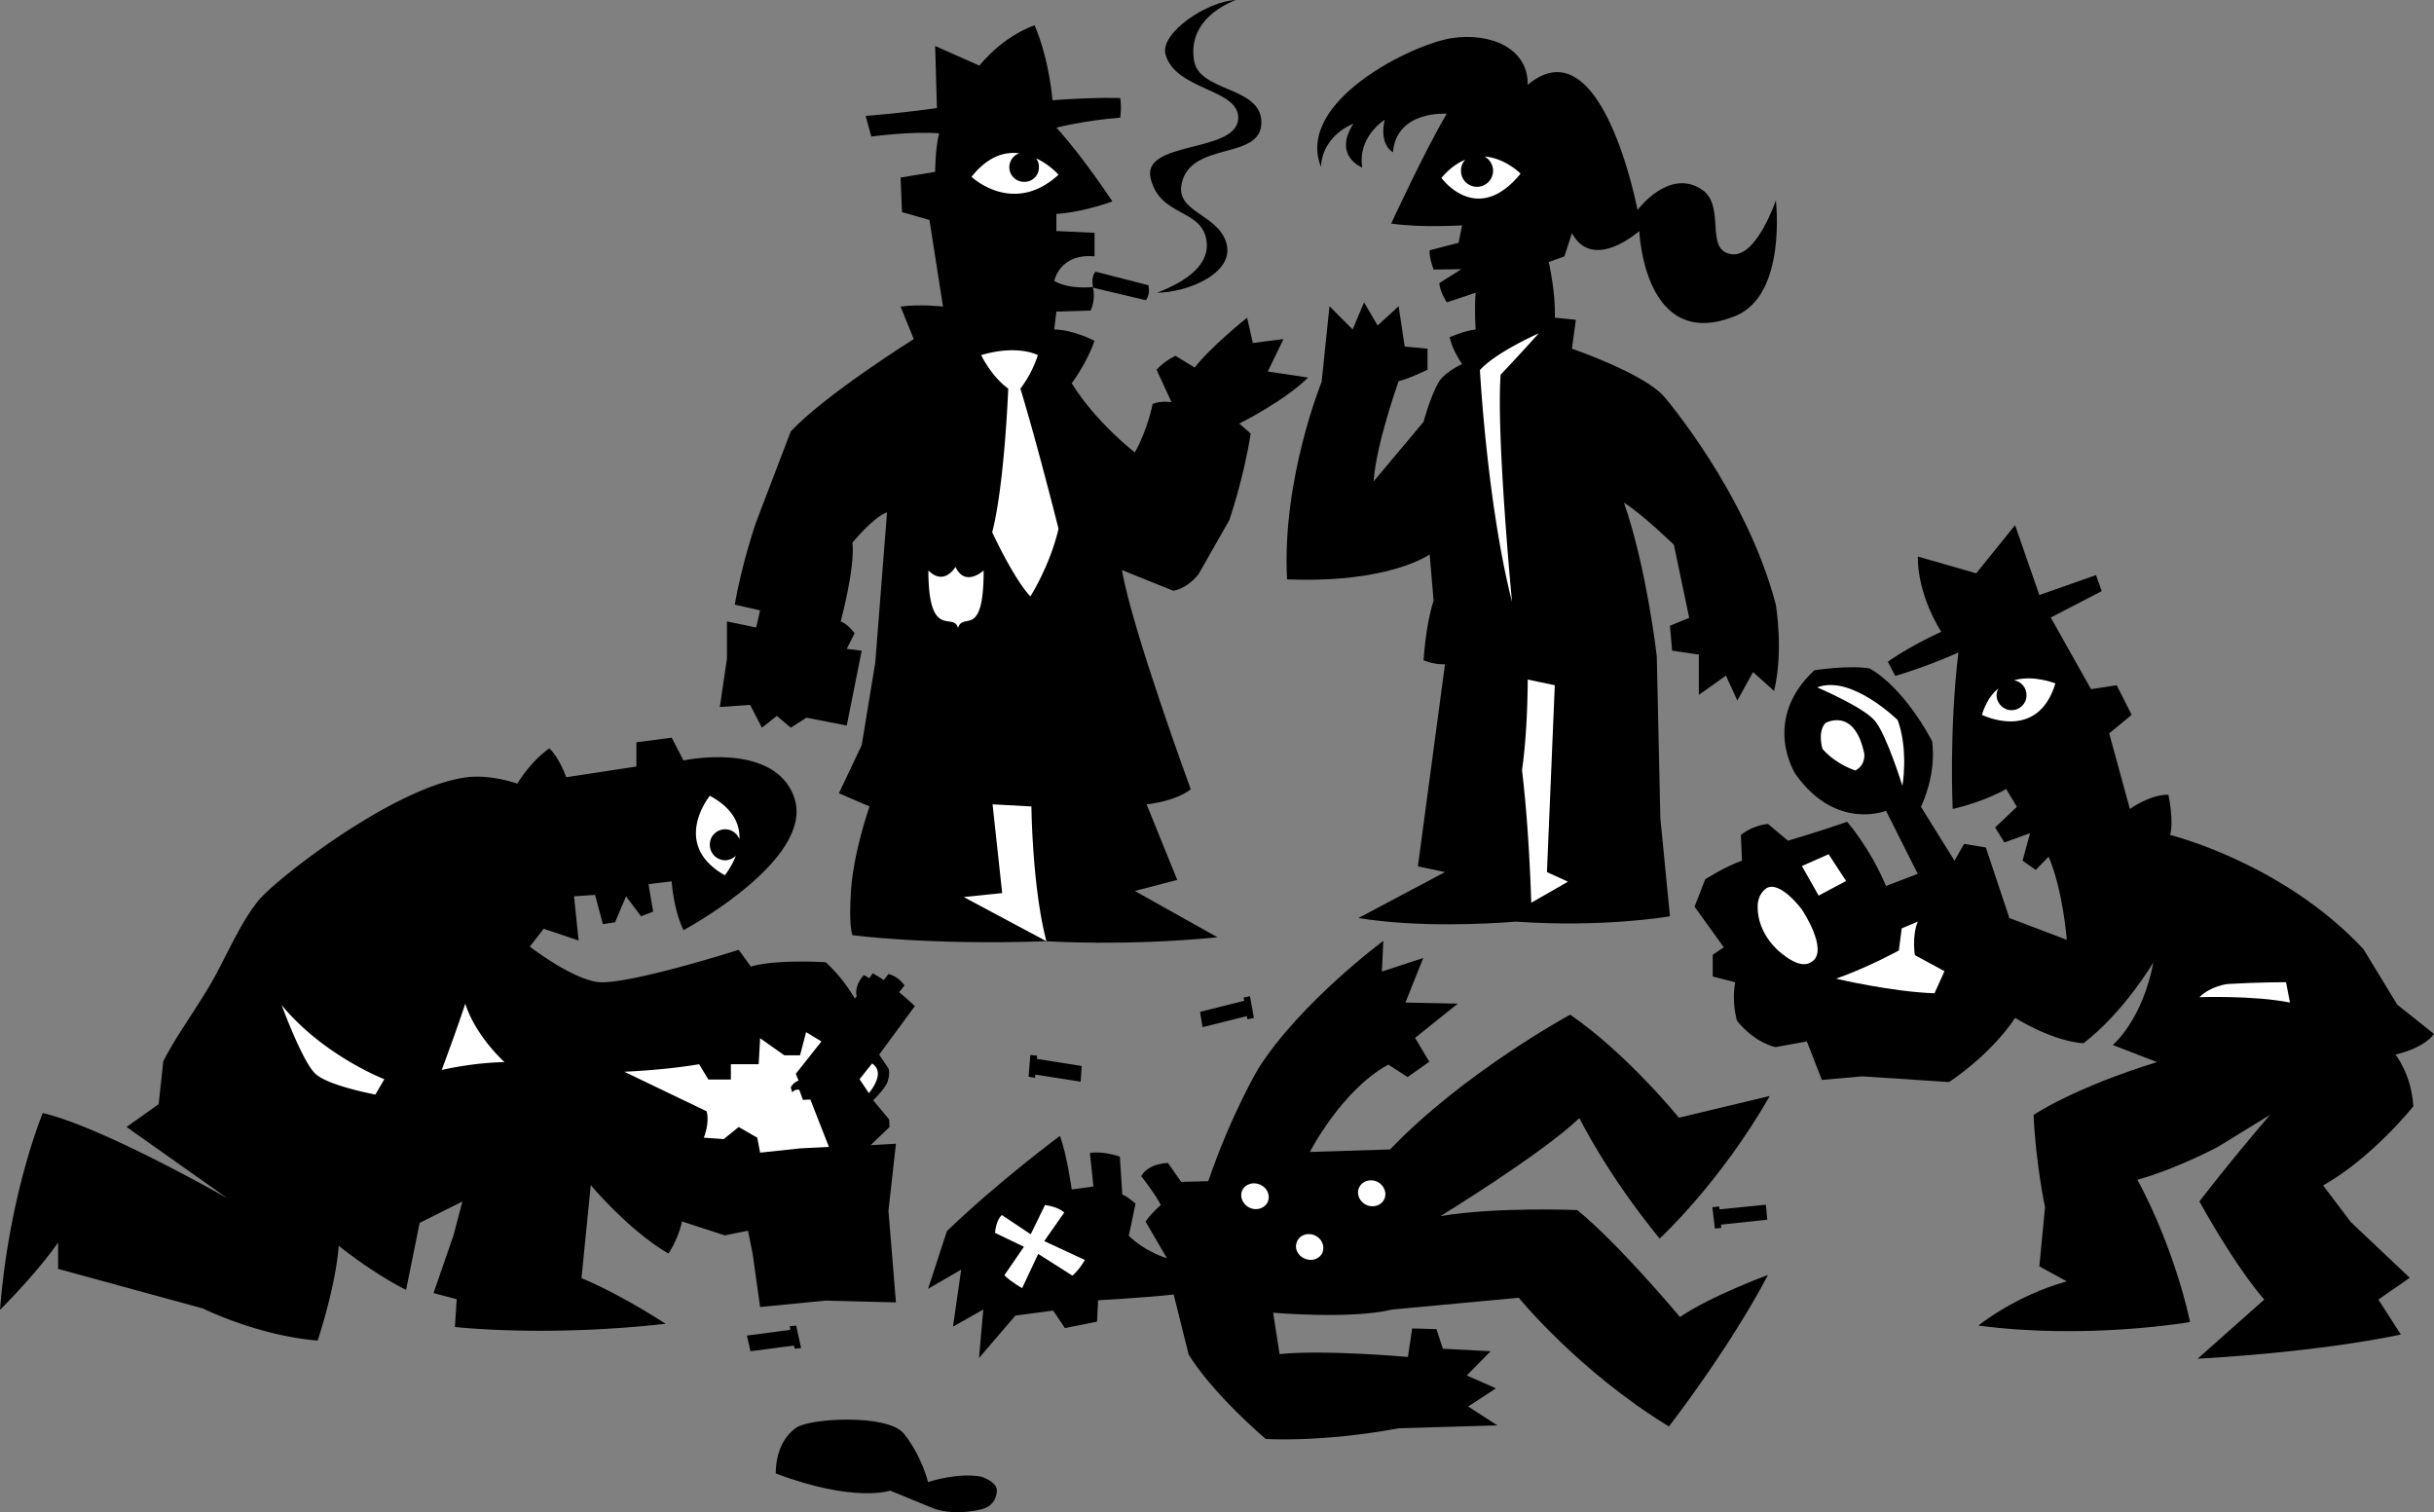 <svg xmlns="http://www.w3.org/2000/svg" width="682.699" height="424.152"><rect width="100%" height="100%" fill="#808080" stroke="none"/><path d="m239.797 280.102.5-.7c-.285-1.004-.383-3.246 2-5.902.598.29 1.14.645 1.5.902l1-1.402a44.71 44.71 0 0 1 3.101 1.902l1.301-1.703c2.918.703 4.5 3.203 4.5 3.203l-1.5 1.899a84.98 84.98 0 0 1 4.399 3.898l-10 13.602 2.601 3.898c.602 1.692-.402 4.102-.402 4.102-1.281 2.406-3.899 4.8-3.899 4.8l4.5 5.399.102 2.102-5.3 5.097 7.097-.398-2.098 18.8 2.098 25.7-19.7-.5-18.398 1.8-2.101-15-1.301-6.402-6.5 1.301-12-3.898c-1.16 5.199-3.797 9-3.797 9-11.074-6.395-21.8-19.2-21.8-19.2l-2.602 26.098c11.164 4.621 23.601 12.8 23.601 12.8-33.808 3.805-59.101.9-59.101.9l.5-7.798-6.5-1.703 5.601-16.199 2.5-9.5-12 6-3.8 18.8C103.976 356.759 95 349.403 95 349.403 94.156 360.961 89.098 376 89.098 376c-16.746-1.328-32.2-9-32.2-9l-40.601-11.098V348.5C10.277 357.191 0 367.402 0 367.402 2.617 334.523 12 312.2 12 312.2c16.742 3.856 51.797 23.903 51.797 23.903l-28.297-20 9-6.403 1.297-12c3.887-7.77 10.68-16.61 15-24.797 4.324-8.234 7.23-14.718 11.601-20.203 4.274-5.516 37.938-32.087 58.602-34.7 6.883-.832 14.098 1.8 14.098 1.8 4.336-6.952 9-9.898 9-9.898 2.996 2.946 4.699 8.098 4.699 8.098l19.703-3v-6.8l9.898-1.298 3.301 6.399s24.973-5.395 30.899 9.898c6.824 17.504-30.899 37.703-30.899 37.703-2.86-6.054-3.3-13.703-3.3-13.703l-6.5.801 1.3 7.7-3.402 1.3-4.2-5.598-3.097 7.297-3.402.5-2.2-8.199-5.898.402 1.297 12.399-9.797-3.301-3.902 5s10.968 8.555 18.699 9.902c7.832 1.246 39.902-9 39.902-9l3.399 4.7c7.273-2.114 21-1.2 21-1.2 3.93 3.535 6.718 7.715 8.199 10.2"/><path fill="#fff" d="m244.598 298.3-3.5 4.4 2.601 3.902s5.02-5.696.899-8.301m-17.301 10.101-2.098.098-1-2.8c-1.203-.364-2 .702-2 .702l-.402-1.402c.816-1.562 2.203-1.898 2.203-1.898l-.8-1.903 7.198-9.097-4.3-2.602-1.7 6.5H220l-6.8-4.8-.403 7.3H205v4.3h-6.3l-2.602-4.3c-9.852 1.684-21 2.102-21 2.102l23.101 11.097c.895 3.492-.8 7.403-.8 7.403l5.601.398 4.2-3.398 5.198 3 .801 4.199 11.2-1.2 8.101-.402-5.203-13.297M130.5 281.5c-2.246 6.957-6.602 18.602-6.602 18.602 9.868-2.2 17.602-2.2 17.602-2.2s-8.094-7.265-11-16.402m-51.5.402s5.836 16 9.5 19.297c3.602 3.371 16.797 5.801 16.797 5.801l2.5-4.3S90.648 296.085 79 281.901M199.098 223.2s-11.121 13.613 4.199 22.3c0 0 1.887-2.262 3.101-5.5-.77.793-1.836 1.262-3 1.3-2.394-.038-4.332-1.972-4.3-4.398-.032-2.351 1.906-4.285 4.3-4.3a4.295 4.295 0 0 1 4 2.8c.188-4.054-1.601-8.582-8.3-12.203"/><path d="m350.598 279.402-1.801.399.203.898-12.402 3.102.699 4.3L349.699 285l.2.902 1.8-.402-1.101-6.098M481 344.602l1.797-.2-.098-.902 13-1.398-.402-4.2-13 1.297-.098-.797-1.902.2.703 6M288.5 302l1.797.3.101-.898 12.7 2 .3-4.402-12.601-2 .101-.898-1.898-.2-.5 6.098m-65.203 69.8-1.797.2.2 1-12.2 1.602 1 4.398 12.2-1.598.198.899 1.801-.2-1.402-6.3m37 43.899s-1.707-7.27-6.797-13.598c-4.55-5.606-26.402-4.282-30.102-1.7-6.25 4.27-5.8 12.899-5.8 12.899 22.195 8.297 32.101 4.8 32.101 4.8l12.399 5.098c6.355 2.082 13.3.102 13.3.102 4.504-1.196 4.2-5.399 4.2-5.399-.051-2.289-4.301-3.703-4.301-3.703-6.504-1.328-15 1.5-15 1.5"/><path d="M265.598 345.3c14.59-14.034 31.699-26.698 31.699-26.698 1.973 5.3 3.3 15 3.3 15l6.102-.801-1-9.399c3.61-.672 8.399 1 8.399 1l.699 10.7c.953.085 3.703 2.5 3.703 2.5-.66 3.312-1.902 9-1.902 9 4.707 4.613 10.699 6.3 10.699 6.3l-6-10.3c2.187-2.942 4.3-4.602 4.3-4.602-1.484-3.02-5.5-8.098-5.5-8.098 2.036-3.687 7.5-3.703 7.5-3.703l3.7 5.301 7.601-.2C345.434 312.27 353 299.603 353 299.603c11.984-18.692 35-35.7 35-35.7l-.402 8.598 11.601-3.8-5 12.5 14.7.3-12 9.602 4 6.699-6.102 4.3-5.399-3.5c-13.109 7.149-22 24.5-22 24.5l22.5-.699c20.79-21.707 50.5-37.8 50.5-37.8 16.008 10.972 30.5 28.898 30.5 28.898l25.5-6.098c-14.078 24.582-30.898 40-30.898 40-15-18.347-22.5-33.8-22.5-33.8-10.836 10.293-39 27.5-39 27.5 15.773-2.66 38.398-1.7 38.398-1.7 11.739 9.535 28.801 30 28.801 30 8.75-5.968 24.7-11.8 24.7-11.8-11.086 21.03-27.801 42.5-27.801 42.5C442.656 384.543 426 364 426 364l-35.5 3.3c-11.367 2.79-33.402.9-33.402.9l1.8 11.6c12.543-1.296 36 .802 36 .802l1.2-8 6.8.199 1.801 5.5 13.399.699-6.7 6.8 8.2 3.602-7.801 5.098 8.203 5.3-27.602.802c-22.09 4.07-37.398 3-37.398 3-16.277-14.196-21.602-23.7-21.602-23.7l-4.199-16.8c-9.793 1.007-21.199 1.597-21.199 1.597l-.3 6-9 1.801-3.302-4.898L284.797 369l-10.2 11.902 1.2-13.601-8.5 4.8 2.3-16-9.3 5.399 5.3-16.2"/><path fill="#fff" d="m279.098 345.8 8.101 3.9-5.5 8c1.965 1.933 5 3.6 5 3.6l4.5-9.6 9.598 6.1c1.937-1.64 3.5-4.398 3.5-4.398l-11.399-5.3 5.602-8c-1.75-1.696-5.402-2.102-5.402-2.102l-4 8.2-8.098-5.4c-1.73 1.587-1.902 5-1.902 5m71.5-7c-2.012-.902-2.961-3.07-2.2-4.898.844-1.773 3.09-2.523 5.102-1.601 1.926.832 2.871 3.004 2.098 4.8-.828 1.801-3.075 2.551-5 1.7m32.699-.801c-1.985-.91-2.93-3.082-2.098-4.898.77-1.782 3.016-2.532 5-1.7 1.953.922 2.903 3.09 2.098 4.899-.8 1.793-3.047 2.543-5 1.699m-17.399 15c-1.988-.844-2.937-3.016-2.101-4.8.77-1.817 3.015-2.563 5-1.7 1.953.89 2.898 3.059 2.101 4.902-.804 1.758-3.05 2.508-5 1.598"/><path d="M549.297 183s-7.375 3.469-17.7 6.602l-2.097-4s5.785-4.196 15-8.403c0 0-6.59-9.785-6.602-21.097l16.399 4.699 10.902-13.5L572 166.902l15.898-5.601 1.602 4.5-14.3 7.398 11.3 20.102 7.2-1.102 4.198 8.301-6.3 5.2 5.8 21.202s5.547-4.05 10.801-4c0 0 1.574 7.114.5 11.297 0 0 31.492 7.707 54.2 32l9.5 15.602 10.3 8.199s-2.113 3.664-10.8 5.8c0 0 4.488 5.552 5 14.5 0 0-11.352 14.31-25.301 22.2l7.8 10.3 16.5 15.602-8.8 6.098 6.3 9.8s-20.27 4.692-57 6.802l18.7-16.602s-6.797-7.184-18.2-27.5c0 0 7.391-9.766 19.801-24.3l-14.5 8.902s-11.375 6.156-22.699 9.3c0 0 9.75 17.153 14.797 39.899 0 0-28.828 5.043-59.399 1 0 0 10.278-8.371 24.801-12.399L572 355.2l1.598-16.597s-2.645-12.418-3.2-25.903c0 0 11.395-7.668 34.602-14.797l-12.402-4.8s8.246-6.79 11.402-23.2c0 0-8.215 13.973-19.602 22.7 0 0-7.332.011-19.199-7.102 0 0-5.61 9.215-18.5 18l-24.402-1.598-11.297 1-4.203-10.8L498 293.7s-5.738-1.086-10.8-7.398c0 0-1.575-5.051-.5-10.801l-6.302-1.598v-6.101l3.102-2.102-8.203-11.398 3-7.7s5.754-3.644 10.3-5.199l-.3-7.203s2.914-2.61 7.601-3.097l5.602 4.699s8.957-2.633 16.598-5.301c0 0 6.347 7.203 10.902 18l8.898-3.398-8.898-17.7s-14.008 5.766-25.402-10.3c0 0-9.758-15.067 5.3-29.102 0 0 9.77-1.531 15.5-.5 0 0 8.786 4.223 17.5 20.3 0 0 1.602 8.223-3.101 18.5l9.402 15.102 2.7-4.703 6.101 1 6.598 19.801s10.507 3.984 16.101 6.102c0 0-1.058-14.008-5.101-23.301L571 244l-3.703-2.598 2.101-7.703-7.199 2.602-2.601-4.2 6.101-5.8-3-5s-5.734 3.46-15 5.601c0 0-1.05-21.714 1.598-43.902"/><path fill="#fff" d="m505.398 242.902 4.7 8.297 7.699-4.097-4.899-7.5-7.5 3.3m-9.898 6.2c-2.754 1.886-2.5 5.3-2.5 5.3-.04 7.72 6.2 12.598 6.2 12.598 4.89 4.113 7.46 3.902 9.198 2.602 4.473-3.36-3-14.5-3-14.5s-6.011-8.172-9.898-6M515 274.5s15.422 3.676 27.598 4.102l2.8-6.2-8.3-4.5s-.895-5.14.8-9.402l-4.5 1.902-.8 6.2s-8.594 4.726-17.598 7.898m-3-71.7c-2.34 2.598-.8 7.302-.8 7.302 4.023 4.5 9.198 6 9.198 6 2.961-1.5 2.5-4.7 2.5-4.7-2.753-13.277-10.898-8.601-10.898-8.601"/><path fill="#fff" d="M509.7 192.8s13.015 5.532 16.198 9.4c3.23 3.843 7.7 18.202 7.7 18.202s1.746-9.863-1.301-18.402c0 0-13.008-12.871-22.598-9.2m46.199 7.7s15.582 7.836 20.602-8.8c0 0-5.922-2.47-11.602-.9 1.993.337 3.543 2.079 3.5 4.2.043 2.309-1.84 4.191-4.199 4.2-2.281-.009-4.164-1.891-4.199-4.2.035-.688.195-1.328.5-1.898-1.902 1.562-3.527 3.906-4.602 7.398m61 79.2s15.079-.552 25.399 1.5l-1.098-5.7s-7.644-.027-16.402.5c0 0-4.707.523-7.899 3.7"/><path d="m381 257.5 24.297-12.898-7.598-1.602 7.598-56.7s-2.742.262-6-1.1c0 0 .539-9.887 2.8-16.7l-1.097-13s-11.25 8.172-40 7c-1.512-27.926 9.7-55.398 9.7-55.398l2.198-21.2 6.5 6.5 3.2-7.601 3.8 6.5 5.899-5.399L394 97.2l6.398.602v5.898s-5.214 2.555-8.101 3.203c0 0-6.426 17.973-7 28.098l14-16.7s1.773-6.933 4.402-11.398c1.813-2.687 6.399-4.8 6.399-4.8s-2.664-3.7-3.5-7.5c0 0 3.586-1.7 7.3-2.2 0 0-.414-6.14 0-10.3l-8.101 2.699s-1.938-2.938-2.098-5.399l6.2-3.902-7.801.102S400.793 72.196 401 70.2l8.098-2.097 1-4.903s-11.504.75-19.899-.5c0 0 9.496-20.554 15.598-30.797 0 0-14.078-1.074-15.098 10.797 0 0-3.969-1.93-2.3-9.097 0 0-7.72 4.691-6.301 13.398 0 0-8.332-3.207-2.5-12.3 0 0-8.582 3.042-9.098 12.1-7.227-18.448 25.863-34.503 36.7-36.1 10.757-1.653 21.491 2.765 21.3 13.1 20.852-17.527 30.797 35.102 30.797 35.102s8.648-11.687 17.8-5.902c7.301 4.582.704 17.273 8.602 18.3 7.024.946 12.399-15.1 12.399-15.1s3.156 26.488-11.301 32.402c-25.688 10.488-27-23.801-27-23.801s-12.918 11.562-18.899.601l-2.101 6.5-4.399 1.598s1.989 8.637 1.7 15.602L442 89.7l-1.102 8.102s20.32 6.965 25.899 13.5c0 0 23.047 26.765 31.3 58.3 0 0 2.223 13.083-.5 24.2L491.7 188.5l-4.402 8-3.2-7-7.597 5.402v-11.3L469 182.5l-.602-7 5.399-2.2-4.297-20.5s-8.75-8.523-14-11.8c6.41 18.406 9.2 43.102 9.2 43.102l1 45.398 2.698 27.5s-18.402 3.238-43.199 1.5c-8.34.652-27.383 1.688-44.199-1"/><path fill="#fff" d="m429.5 253.2 10.297-5.9-5.899-2.698 2.2-52.403-7.598-1.597s.047 14.195-1.602 25.398c1.711 14.293 2.344 29.418 2.602 37.2m-14.402-149.4s2.027 37.673 9 65c0 0-4.43-46.34-3.2-63.698 0 0 3.598-3.739 10.7-11.602 0 0-12.016 5.273-16.5 10.3m-10.801-53.898s9.96 13.805 22.203-1.203c0 0-4.27-4.351-10.102-4.797a4.672 4.672 0 0 1 2.399 4c-.035 2.473-2.05 4.489-4.5 4.5-2.527-.011-4.543-2.027-4.5-4.5A4.195 4.195 0 0 1 411 44.801c-2.191.86-4.46 2.469-6.703 5.101"/><path d="M296.297 35.8C303.879 44.09 312 56.5 312 56.5c-9.316 3.297-15.703 3.5-15.703 3.5v4.8l10.703.5v6.602c-9.852-.886-11.3 6.899-11.3 6.899 4.44 2.535 10.8 1.699 10.8 1.699.969 3.527-.602 6.602-.602 6.602l-9.601.3-.598 5c5.637.153 11.301 3.2 11.301 3.2-2.223 6.375-6.402 11.898-6.402 11.898 6.87 11.082 17.699 19.402 17.699 19.402 3.68-6.527 5-13.601 5-13.601 2.273-1.004 5.3-.5 5.3-.5l-4.199-9.102c2.368-2.62 5.301-3.898 5.301-3.898l5.399 3.3c4.379-5.761 14.699-14 14.699-14l1.601 7.098L360 95.102l-4.402 9.097 11.3 1.703c-6.777 6.696-19.3 12.899-19.3 12.899l3.199 2.8c-1.895 12.387-6 24.301-6 24.301L336.199 161c-3.3 4.25-7.101 4.7-7.101 4.7l-14.399-5.798c2.793 16.563 19.301 61.5 19.301 61.5-4.691 3.528-12.402 4.2-12.402 4.2l8.601 21.199-11.902 3.101 23.203 13c-26.105 2.563-48 1.098-48 1.098-33.297 1.164-54.402-1.7-54.402-1.7-1.032-2.968-.5-10.698-.5-10.698.363-11.567 5.3-25.403 5.3-25.403l-8.601-3.699 6.402-13.5 3.801-23.2 3.297-42.1c-3.703 1.206-9.7 8.5-9.7 8.5.762 7.214-3.3 22.1-3.3 22.1 1.969.673 3.902 3.302 3.902 3.302L237.5 182l4.2.5-4.2 21-11.3-2.2-4.403 2.802-3.899-3.301-4.199 3.3-3.3-6.402-8.5.602 2-13.602v-10.398l8.199 1.699 1.101-4.8-7.101-1.598c2.054-11.98 6-23.2 6-23.2L221.797 121c9.687-10.348 34.5-25.898 34.5-25.898l-3.7-9.102c5.81-.773 11.903 0 11.903 0l-3.8-24.3-7.7-2.2-.402-9.7 9.699-1.6s0-6.5 1.101-10.798c-7.683-.64-19 .899-19 .899l-1.601-5.801c10.824-.824 20-2.2 20-2.2l-.5-17.398 12.402 5.5c7.344-8.863 15.5-11.3 15.5-11.3 4.258 10.066 5 21 5 21 12.867-.91 19-.602 19-.602.45 2.68 0 5.5 0 5.5-10.02.77-17.902 2.8-17.902 2.8"/><path fill="#fff" d="M272.5 49.602S284.18 60.68 296.898 49c0 0-2.488-2.848-6.3-4.598a3.81 3.81 0 0 1 .8 2.5c.036 2.282-1.824 4.145-4.101 4.098-2.32.047-4.18-1.816-4.2-4.098.02-1.828 1.18-3.37 2.801-3.902-4.086-.535-8.843.824-13.398 6.602M260.398 160c-.015 20.012 7.239 11.379 8.301 16.2 1.348-4.821 7.196 3.468 7.2-16.2 0 0-5.165 4.848-7.899-1 0 0-3.148 5.5-7.602 1M275.2 99.602s2.788 5.921 7.597 9.398c0 0-1.027 26.855-4.5 40.3 0 0 5.883 12.794 10.703 18 0 0 5.531-8.679 7.898-19 0 0-6.152-24.515-10.699-39.3 0 0 3.14-3.82 4.899-9.398 0 0-5.543-3.055-15.899 0M293.5 264c-3.98-15.137-4.203-37.8-4.203-37.8l-10.899-.598 2.7 24.898-10.801 1.102L293.5 264"/><path d="M324.5 82.102c8.621-.032 22.52-5.668 19.297-14.5-2.735-7.61-13.895-8.18-12.399-15.903 2.41-12.41 22.715-6.465 22.399-17.597-.238-9.957-17.55-8.227-18.899-17.2C333.355 7 341.438 2.074 346.598 0c-7.942.324-21.266 9.195-19.7 15.2 2.782 10.3 20.973 9.605 20.399 18.202-.73 9.703-27.485 5.93-24.5 16.899 2.754 10.379 13.793 8.312 15.5 16.601 1.508 7.2-5.52 12.07-13.797 15.2M307.297 76.2c-1.414 1.398-.7 4.5-.7 4.5l14.801 3.5c1.372-1.786.7-4.2.7-4.2l-14.801-3.8"/></svg>

